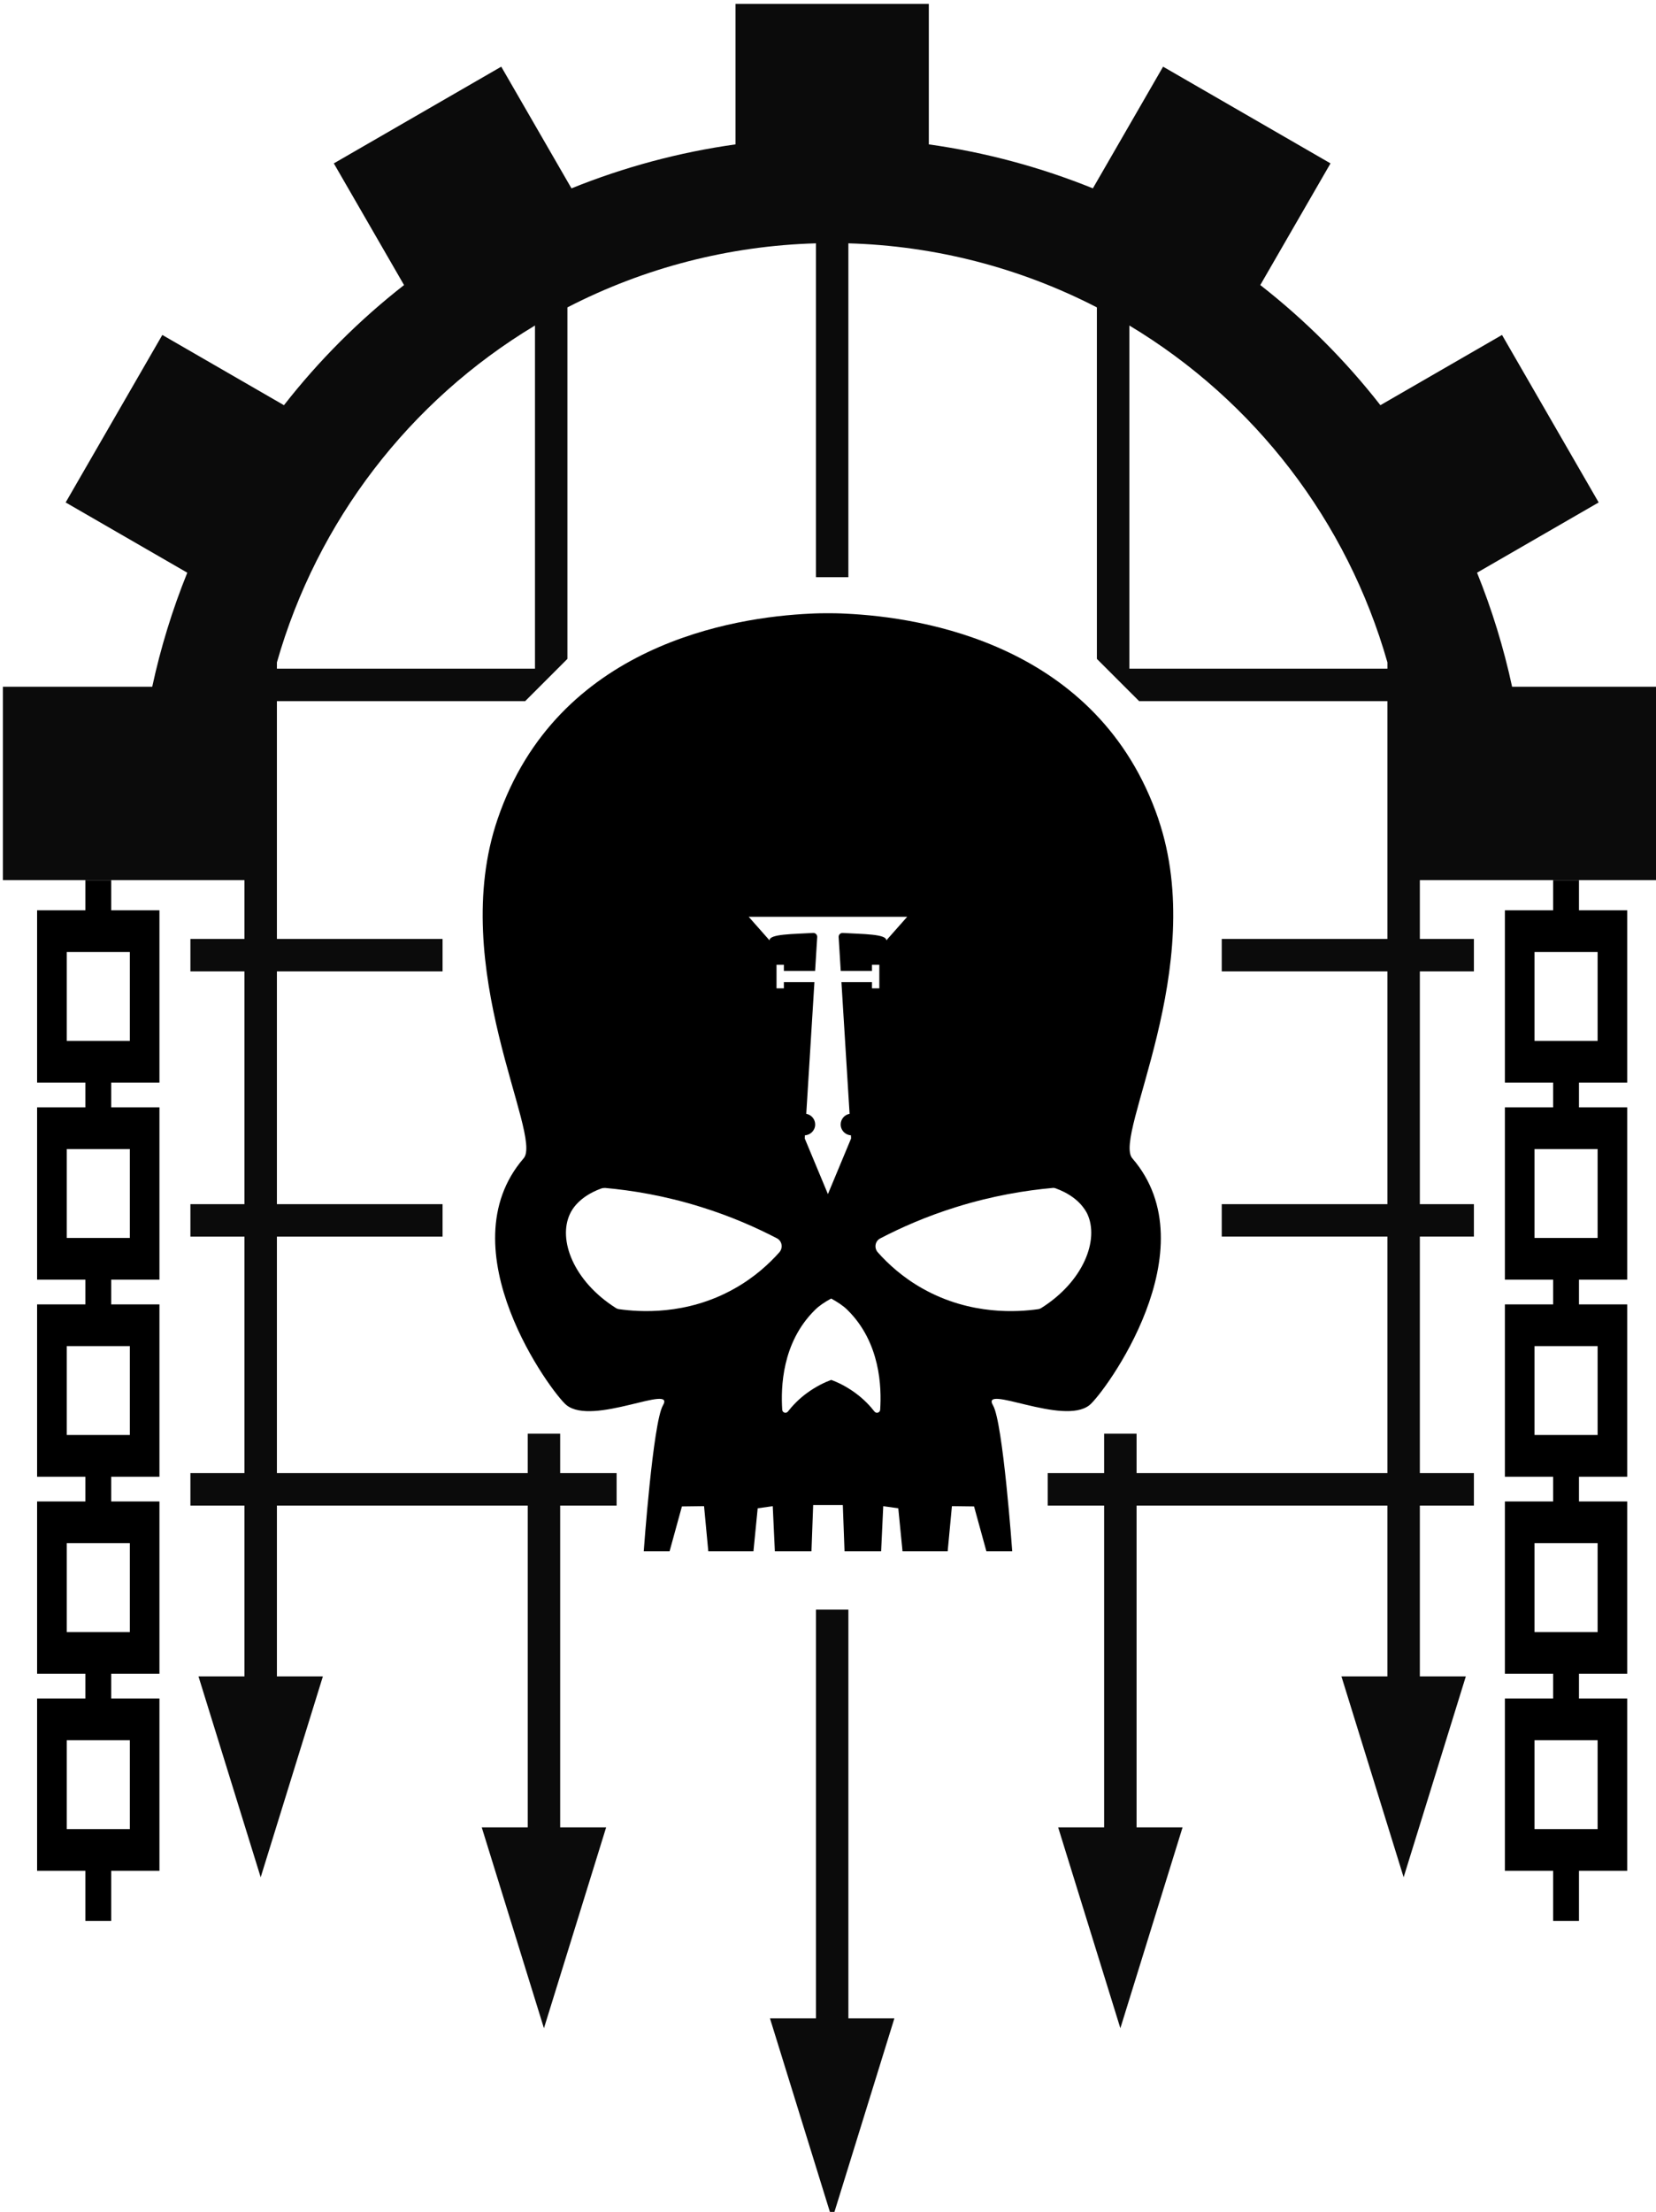 <svg id="svg8" version="1.1" viewBox="0 0 158.535 211.667" height="800" width="599.189"
    xmlns="http://www.w3.org/2000/svg" xmlns:svg="http://www.w3.org/2000/svg"
    xmlns:rdf="http://www.w3.org/1999/02/22-rdf-syntax-ns#" xmlns:cc="http://creativecommons.org/ns#"
    xmlns:dc="http://purl.org/dc/elements/1.1/">
    <g transform="translate(-31.845,-34.283)" id="layer1">
        <g transform="matrix(2.259,0,0,2.259,-144.364,-204.076)" fill="#000000" fill-opacity="1" id="g1428">
            <g id="g1421">
                <path transform="scale(0.265)"
                    d="m 308.002,538.871 v 4.815 h -7.717 v 27.547 h 7.717 v 3.953 h -7.717 v 27.547 h 7.717 v 3.953 h -7.717 v 27.547 h 7.717 v 3.953 h -7.717 v 27.547 h 7.717 v 3.953 h -7.717 v 27.547 h 7.717 v 8 h 4.131 v -8 h 7.715 v -27.547 h -7.715 v -3.953 h 7.715 v -27.547 h -7.715 v -3.953 h 7.715 v -27.547 h -7.715 v -3.953 h 7.715 v -27.547 h -7.715 v -3.953 h 7.715 v -27.547 h -7.715 v -4.815 z m -2.979,11.484 h 10.09 v 14.207 h -10.09 z m 0,31.5 h 10.09 v 14.207 h -10.09 z m 0,31.5 h 10.09 v 14.207 h -10.09 z m 0,31.5 h 10.09 v 14.207 h -10.09 z m 0,31.5 h 10.09 v 14.207 h -10.09 z"
                    fill="#000000" fill-opacity="1" stroke-width="0.609" id="rect847" />
                <path transform="scale(0.265)"
                    d="m 542.73,538.871 v 4.815 h -7.717 v 27.547 h 7.717 v 3.953 h -7.717 v 27.547 h 7.717 v 3.953 h -7.717 v 27.547 h 7.717 v 3.953 h -7.717 v 27.547 h 7.717 v 3.953 h -7.717 v 27.547 h 7.717 v 8 h 4.131 v -8 h 7.715 v -27.547 h -7.715 v -3.953 h 7.715 v -27.547 h -7.715 v -3.953 h 7.715 v -27.547 h -7.715 v -3.953 h 7.715 v -27.547 h -7.715 v -3.953 h 7.715 v -27.547 h -7.715 v -4.815 z m -2.979,11.484 h 10.09 v 14.207 h -10.09 z m 0,31.5 h 10.09 v 14.207 h -10.09 z m 0,31.5 h 10.09 v 14.207 h -10.09 z m 0,31.5 h 10.09 v 14.207 h -10.09 z m 0,31.5 h 10.09 v 14.207 h -10.09 z"
                    fill="#000000" fill-opacity="1" stroke-width="0.609" id="path929" />
            </g>
            <path id="path2" fill="#000000" fill-opacity="1" stroke-width="0.06"
                d="m 113.078,131.492 c -0.475,0 -0.746,0.019 -0.746,0.019 -3.23,0.15 -10.711,1.305 -13.237,8.69 -2.159,6.303 1.93,13.424 1.1,14.381 -3.326,3.849 1.197,9.953 1.811,10.453 1.113,0.908 4.649,-0.932 4.09,0.019 -0.421,0.722 -0.812,6.177 -0.812,6.177 h 1.095 l 0.523,-1.901 0.938,-0.012 0.18,1.913 h 1.913 l 0.18,-1.822 0.638,-0.09 0.09,1.913 h 1.551 l 0.072,-1.961 h 1.257 l 0.072,1.961 h 1.551 l 0.09,-1.913 0.637,0.09 0.18,1.822 h 1.913 l 0.18,-1.913 0.938,0.012 0.523,1.901 h 1.095 c 0,0 -0.391,-5.455 -0.812,-6.177 -0.559,-0.95 2.977,0.884 4.09,-0.019 0.619,-0.505 5.136,-6.603 1.81,-10.453 -0.83,-0.962 3.254,-8.084 1.101,-14.381 h 0.002 c -2.532,-7.386 -10.008,-8.54 -13.244,-8.69 0,0 -0.277,-0.019 -0.746,-0.019 h -0.012 z m -3.346,12.86 h 3.359 3.358 l -0.885,1 c 0.015,-0.274 -1.016,-0.266 -1.846,-0.315 -0.099,-0.006 -0.18,0.076 -0.174,0.175 l 0.089,1.435 h 1.324 v -0.262 h 0.311 v 0.999 h -0.311 v -0.262 h -1.295 l 0.346,5.577 c -0.215,0.038 -0.378,0.226 -0.378,0.452 l 5.2e-4,-5.2e-4 c 0,0.245 0.192,0.445 0.434,0.458 l 0.008,0.132 -0.983,2.359 -0.983,-2.359 0.008,-0.132 c 0.242,-0.013 0.435,-0.213 0.435,-0.458 0,-0.226 -0.164,-0.413 -0.378,-0.452 l 0.346,-5.577 h -1.295 v 0.262 h -0.311 v -0.999 h 0.311 v 0.262 h 1.324 l 0.089,-1.435 c 0.006,-0.099 -0.076,-0.181 -0.174,-0.175 -0.83,0.05 -1.861,0.041 -1.846,0.315 z m -6.09,11.486 c 1.131,0.102 2.532,0.325 4.083,0.812 1.257,0.391 2.327,0.866 3.205,1.323 0.217,0.114 0.265,0.403 0.103,0.59 l -5.2e-4,5.2e-4 c -0.433,0.487 -1.058,1.065 -1.906,1.54 -2.039,1.149 -4.06,0.986 -4.878,0.872 -0.054,-0.006 -0.108,-0.025 -0.15,-0.054 -1.786,-1.131 -2.466,-2.892 -1.936,-3.993 0.078,-0.168 0.379,-0.722 1.317,-1.065 0.054,-0.019 0.109,-0.025 0.163,-0.025 z m 18.957,5.2e-4 c 0.054,-0.006 0.108,1e-4 0.162,0.025 0.932,0.343 1.233,0.902 1.317,1.065 0.523,1.101 -0.156,2.869 -1.943,3.994 v -5.1e-4 c -0.048,0.031 -0.096,0.048 -0.15,0.054 -0.818,0.114 -2.833,0.277 -4.878,-0.872 -0.848,-0.475 -1.473,-1.053 -1.906,-1.54 -0.162,-0.187 -0.114,-0.475 0.108,-0.589 0.878,-0.457 1.949,-0.932 3.206,-1.323 1.558,-0.487 2.959,-0.71 4.083,-0.812 z m -9.37,4.685 c 0.271,0.15 0.512,0.307 0.692,0.487 1.401,1.383 1.444,3.296 1.383,4.222 -0.006,0.126 -0.163,0.175 -0.241,0.079 -0.192,-0.247 -0.457,-0.529 -0.812,-0.788 -0.379,-0.277 -0.74,-0.451 -1.023,-0.553 -0.277,0.102 -0.644,0.277 -1.023,0.553 -0.355,0.259 -0.619,0.541 -0.812,0.788 -0.078,0.096 -0.234,0.048 -0.24,-0.079 -0.06,-0.932 -0.018,-2.839 1.383,-4.222 0.18,-0.18 0.415,-0.337 0.691,-0.487 z" />
            <path id="path1122" opacity="0.954" fill="#000000" fill-opacity="1" stroke-width="1.167"
                d="M 411.975,398.793 V 421.25 c -8.999,1.263 -17.81,3.625 -26.234,7.031 l -11.23,-19.451 -26.775,15.459 11.23,19.451 c -7.162,5.593 -13.612,12.043 -19.205,19.205 l -19.451,-11.23 -15.459,26.775 19.451,11.23 c -2.388,5.906 -4.264,12.007 -5.607,18.234 h -23.883 v 30.916 l 21.631,8e-5 h 17.004 v 9.391 h -8.645 v 5.189 h 8.645 v 37.211 h -8.645 v 5.189 h 8.645 v 37.809 h -8.645 v 5.189 h 8.645 v 27.305 h -7.354 l 9.947,32.109 9.947,-32.109 h -7.352 v -27.305 h 40.111 v 51.439 h -7.354 l 9.947,32.109 9.947,-32.109 h -7.352 v -51.439 h 9.025 v -5.189 h -9.025 v -6.309 h -5.189 v 6.309 h -40.111 v -37.809 h 26.492 v -5.189 h -26.492 v -37.211 h 26.492 v -5.189 h -26.492 v -38.01 h 39.703 l 6.756,-6.754 v -56.188 c 12.311,-6.352 25.894,-9.851 39.742,-10.24 v 53.365 h 5.189 v -53.365 c 13.848,0.389 27.431,3.89 39.742,10.242 v 56.186 l 6.756,6.754 h 39.705 v 38.01 h -26.494 v 5.189 h 26.494 v 37.211 h -26.494 v 5.189 h 26.494 v 37.809 h -40.113 v -6.309 h -5.189 v 6.309 h -9.025 v 5.189 h 9.025 v 51.439 h -7.352 l 9.947,32.109 9.947,-32.109 h -7.354 v -51.439 h 40.113 v 27.305 h -7.352 l 9.947,32.109 9.947,-32.109 h -7.354 v -27.305 h 8.645 v -5.189 h -8.645 v -37.809 h 8.645 v -5.189 h -8.645 v -37.211 h 8.645 v -5.189 h -8.645 v -9.391 h 17.006 21.629 v -30.916 h -23.881 c -1.343,-6.228 -3.219,-12.329 -5.607,-18.236 l 19.449,-11.229 -15.457,-26.775 -19.449,11.229 c -5.594,-7.162 -12.044,-13.612 -19.207,-19.205 l 11.229,-19.449 -26.773,-15.459 -11.23,19.451 c -8.425,-3.406 -17.235,-5.767 -26.234,-7.029 v -22.459 z m -32.07,51.412 v 54.857 h -41.27 v -1.006 c 6.424,-22.537 21.177,-41.789 41.27,-53.852 z m 95.053,0 c 20.093,12.063 34.847,31.315 41.271,53.854 v 1.004 h -41.271 z m -50.121,205.268 v 65.346 h -7.352 l 9.947,32.109 9.947,-32.109 h -7.354 v -65.346 z"
                transform="scale(0.265)" />
        </g>
    </g>
</svg>
